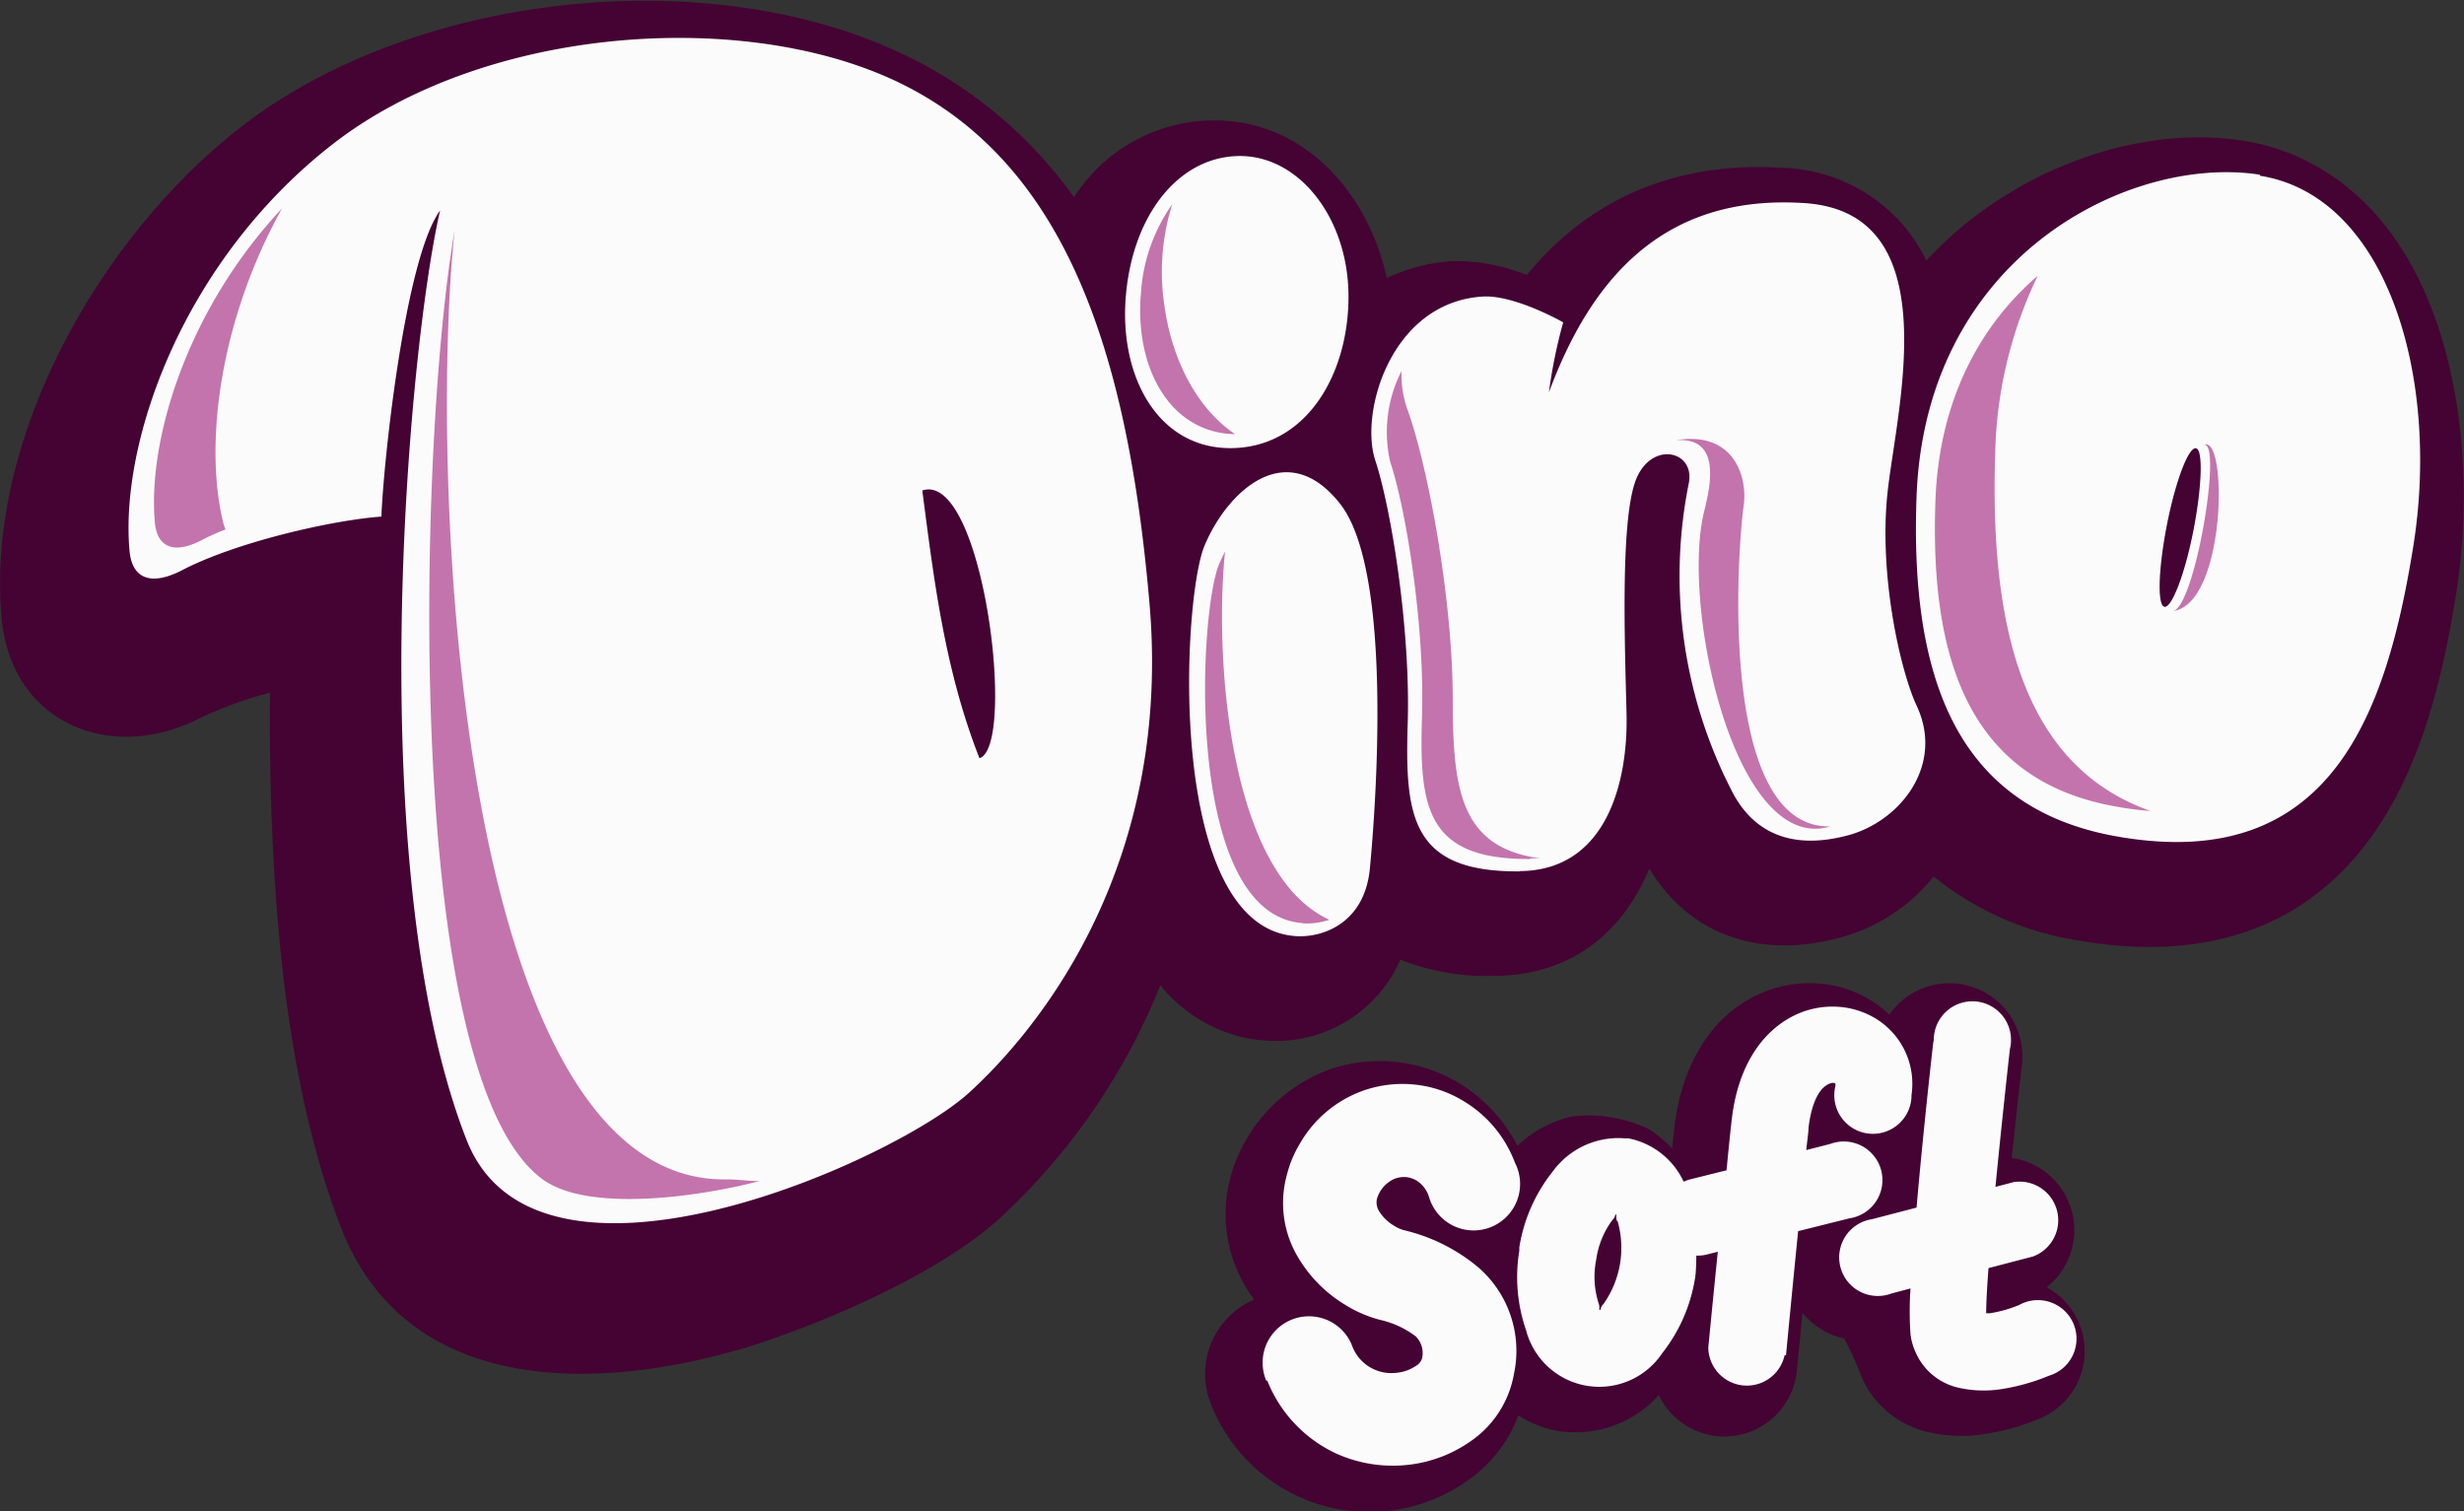 <svg id="Capa_1" data-name="Capa 1" xmlns="http://www.w3.org/2000/svg" viewBox="0 0 191.42 117.38"><rect x="0" y="0" width="191.42" height="117.38" fill="#333333" stroke="none"/><defs><style>.cls-1{fill:#440333;}.cls-1,.cls-2,.cls-3{fill-rule:evenodd;}.cls-2,.cls-4{fill:#fbfbfb;}.cls-3{fill:#c374ac;}</style></defs><title>03_dinoSoftLogo</title><path class="cls-1" d="M83.46,15.29A12.93,12.93,0,0,1,94.31,9.35c7.14,0,12,5.76,13.43,12.25a13.84,13.84,0,0,1,5-1.31,14.46,14.46,0,0,1,5.87,1.08,24.32,24.32,0,0,1,3.18-3.24c4.78-4,10.59-5.5,16.75-5.09a12.89,12.89,0,0,1,9.34,4.48,13.19,13.19,0,0,1,1.77,2.72,29.3,29.3,0,0,1,3.72-3.38c5.79-4.45,13.71-7.08,21-5.91a16.57,16.57,0,0,1,5.46,1.89c10.83,6,12.75,22.1,11,33.15-1.27,8-3.51,17-9.83,22.6-5.45,4.81-12.4,5.68-19.36,4.5a23.65,23.65,0,0,1-11.42-5,14,14,0,0,1-7.18,4.72c-6.06,1.7-11.71,0-14.9-5.34-2,4.75-5.83,8.29-12.05,8.34a18.21,18.21,0,0,1-7.3-1.26,10.55,10.55,0,0,1-10.54,6.28,11.18,11.18,0,0,1-4.11-1.11,11.79,11.79,0,0,1-4-3.18A49.92,49.92,0,0,1,77.68,94.63c-4.71,4.29-13.53,8.11-19.57,10-11.38,3.45-26.44,4-31.61-9.25-3.88-10-5.09-22.21-5.43-32.83-.09-2.9-.13-5.82-.09-8.74a30,30,0,0,0-5.37,1.94c-7,3.63-14.76.43-15.49-7.77-1.25-14,7.7-29.58,18.45-38,13.25-10.4,35.82-13,51.09-6a34.3,34.3,0,0,1,13.8,11.38Z"/><path class="cls-2" d="M175.56,13.65c10,1.59,14,15.85,11.92,28.79S181.11,67.85,164.59,65c-12.38-2.11-16.23-12-15.7-26.43.7-18.76,16.65-26.56,26.67-25Zm-74.9,59.07c2.1.14,5.35-1,5.76-5.24s1.89-23-2.31-28.34-8.82-.91-10.55,3.29-3,29.61,7.1,30.29Zm-4.33-60.6c4.65,0,8.43,4.89,8.43,10.92s-3.24,11.65-9,11.77-8.86-5.54-8.29-11.9,4.2-10.79,8.87-10.79ZM36.25,88.56c5.49,14,33.16,1.69,39.05-3.69s15.72-18.09,14-38-6.69-34.61-20-40.71c-12.09-5.52-31.9-4-43.52,5.09S9.31,34.36,10.06,42.76c.2,2.28,1.74,2.75,4.1,1.53,4.16-2.17,11.61-3.88,15.47-4.16.13-3.87,1.79-20,4.56-23.78C31.73,27,28,67.51,36.25,88.56Zm81.82-20.87c-8.4.07-8.94-4.18-8.71-11.49s-1.29-16.73-2.52-20.44,1.21-12.24,8.3-12.72c2.47-.18,6.3,2,6.3,2a39.5,39.5,0,0,0-1.11,5.44c3.21-8.65,8.77-15.45,19.89-14.7s7.16,15.83,6.43,22.36,1,14,2.24,16.66c2.2,4.68-1.31,9-5.29,10.08s-7.32.18-9.17-3.65a36.44,36.44,0,0,1-3.23-23.71c.5-2.59-3.09-3.34-4.2,0s-.77,12.6-.64,17.92-1.56,12.18-8.29,12.23Zm52.5-32.87c.58,0,.51,2.82-.14,6.23s-1.68,6.13-2.26,6.09-.51-2.81.14-6.21,1.67-6.14,2.26-6.11ZM76.09,58.9C73.38,52,72.55,45,71.65,38.1,76.38,36.55,79,58,76.09,58.9Z"/><path class="cls-3" d="M171.24,34.55c1.41-.16-.74,12.63-2.43,12.92,4.14-.56,4.26-13.67,2.43-12.92ZM42.15,91.61C45.67,94.19,54.2,93,59,91.75c-.89,0-1.74-.14-2.59-.13-21,.28-23.1-55.11-21.09-73.71-2.73,15.49-4.27,65.58,6.83,73.7ZM21.91,16.19c-7.39,7.88-10.45,18-9.88,24.4.19,2,1.56,2.46,3.66,1.36a16.45,16.45,0,0,1,1.83-.82,5,5,0,0,1-.21-.65c-1.42-6-.28-15.51,4.6-24.29Zm74,17.54c-5.09-.13-7.79-5.25-7.27-11a13.42,13.42,0,0,1,2.43-6.87,17.45,17.45,0,0,0-.61,7.89c.6,4.32,2.59,8,5.45,9.95Zm5.3,38a5.44,5.44,0,0,0,2.06-.28c-7.83-3.59-8.94-20.41-8.1-28.61-.17.34-.33.69-.47,1-1.6,3.86-2.72,27.23,6.51,27.87Zm17.69-5c-8.12.06-8.65-4-8.43-11.1S109.21,39.46,108,35.88a10.43,10.43,0,0,1,.88-7.06,8.06,8.06,0,0,0,.42,2.88c1.52,4.09,3.55,14.5,3.56,22.64,0,7,.59,11.51,6.79,12.34-.26,0-.52,0-.78,0Zm23.29-2.53c-7.42,2.23-11.62-17.14-9.8-24.47.49-2,1.37-5.82-2.23-5.53,4.55-.76,5.62,2.85,5.3,5.09-.5,3.55-2,25.08,6.73,24.91ZM167.09,63a24.51,24.51,0,0,1-2.56-.32c-11.18-1.9-14.65-10.84-14.17-23.85.3-7.91,3.59-13.67,7.94-17.4A33.33,33.33,0,0,0,155,35.25c-.46,14.24,2.55,24.4,12.07,27.75Z"/><path class="cls-1" d="M127.74,87.52a8.59,8.59,0,0,1,2.17,1.71c.05-.59.12-1.18.18-1.76.53-4.39,2.63-8.64,6.9-10.39a9.46,9.46,0,0,1,4.17-.69,9,9,0,0,1,4,1.21,8.59,8.59,0,0,1,1.62,1.22,5.67,5.67,0,0,1,10.3,3.82c-.27,2.44-.54,4.87-.79,7.31A5.67,5.67,0,0,1,159,100a5.66,5.66,0,0,1-.5,10.18,17.6,17.6,0,0,1-4.54,1.25,11.21,11.21,0,0,1-4.28-.21,7.44,7.44,0,0,1-5.09-4.33,24.65,24.65,0,0,0-1.32-2.91,5.76,5.76,0,0,1-3.24-2c-.14,1.5-.29,3-.44,4.5a5.65,5.65,0,0,1-10.72,1.9,8.75,8.75,0,0,1-7.78,2.79,8.26,8.26,0,0,1-3.13-1.22,10.83,10.83,0,0,1-3.85,5,13.22,13.22,0,0,1-20-5.78,6.28,6.28,0,0,1,3.32-8.21c-.27-.39-.53-.77-.76-1.18a10.93,10.93,0,0,1-1.09-8.28,12.46,12.46,0,0,1,7.37-8.3,11.93,11.93,0,0,1,10.38.93A12.27,12.27,0,0,1,117.88,89a9.24,9.24,0,0,1,4.2-2.26,10.84,10.84,0,0,1,5.66.81Zm-3.49,4.39h-.09a3.07,3.07,0,0,0-1.7.32l1.7.29h0l0,0,1,.16a2.79,2.79,0,0,1,.19-.33,2.73,2.73,0,0,0-1.11-.44Zm2.9,8.38c-.19-.12-.36-.25-.54-.39a9.17,9.17,0,0,1-1.66,3.79,2.71,2.71,0,0,1-2.91,1.55,2.67,2.67,0,0,1-2.24-2.45,7.78,7.78,0,0,1-.38-1.86l-.31,0,.91-5.42.38,0a8.06,8.06,0,0,1,.88-1.47l.14-.25.07-.89c-.19.19-.38.39-.55.59a10,10,0,0,0-2,4.6l0,.19,0,.09a10.1,10.1,0,0,0,.4,4.85,3.68,3.68,0,0,0,2.65,2.61,3.73,3.73,0,0,0,3.35-1.61,9.76,9.76,0,0,0,1.84-3.95Z"/><path class="cls-4" d="M126.5,88.43a6,6,0,0,1,4.32,3.42s.25,1.43.27,1.48c.89,1.33.7,5.34.61,5.85a12.62,12.62,0,0,1-2.56,5.93,5.88,5.88,0,0,1-10.58-1.76,12.63,12.63,0,0,1-.53-6.19h0l0-.26A12.66,12.66,0,0,1,120.63,91a6.31,6.31,0,0,1,5.61-2.57h0v0M98.37,107.25a3.6,3.6,0,1,1,6.64-2.79,3.25,3.25,0,0,0,3.49,2.18,3.18,3.18,0,0,0,1.52-.55,1,1,0,0,0,.45-.55,1.82,1.82,0,0,0-.49-1.73,7.24,7.24,0,0,0-2.81-1.29,9.76,9.76,0,0,1-2.62-1.13,10.64,10.64,0,0,1-3.75-3.79,8.2,8.2,0,0,1-.84-6.28A8.91,8.91,0,0,1,101,88.81a9.27,9.27,0,0,1,4.67-4,9.17,9.17,0,0,1,4.09-.57,9,9,0,0,1,3.93,1.29,9.44,9.44,0,0,1,4,4.79A3.61,3.61,0,1,1,111,92.93a2.37,2.37,0,0,0-.93-1.21,2,2,0,0,0-.85-.28,2.07,2.07,0,0,0-.88.13,2.46,2.46,0,0,0-1.37,1.56,1.3,1.3,0,0,0,.15.93,3.37,3.37,0,0,0,1.2,1.17,2.72,2.72,0,0,0,.73.33,14,14,0,0,1,5.78,2.88,8.58,8.58,0,0,1,2.78,8.31,8,8,0,0,1-3.29,5.16,10.44,10.44,0,0,1-5,1.89,10.7,10.7,0,0,1-5.57-.91,10.55,10.55,0,0,1-5.3-5.64Zm51.86-26.39a3,3,0,1,1,5.91.65s-.6,5.34-1.12,10.69l1.41-.37a3,3,0,0,1,1.5,5.78l-3.45.9c-.11,1.46-.18,2.7-.18,3.51l.27,0a10,10,0,0,0,2.28-.64,3,3,0,1,1,2.33,5.49,16.09,16.09,0,0,1-3.83,1.06,8.86,8.86,0,0,1-3.25-.14,4.78,4.78,0,0,1-3.31-2.8h0a4.74,4.74,0,0,1-.37-1.35,26,26,0,0,1,0-3.55l-1.5.4a3,3,0,1,1-1.49-5.78l3.46-.9c.54-6.19,1.3-12.89,1.31-12.92Zm-24.61,14c-.12-.32,0-.51-.1-.52h0c-.06,0,0,.18-.27.45A6.71,6.71,0,0,0,124,97.88h0a6.74,6.74,0,0,0,.19,3.36c.12.33,0,.51.1.52s0-.18.27-.45a7.55,7.55,0,0,0,1.1-6.47Zm-.1-.52h0M124,97.62Zm-6-.46h0m7.75-2.8Zm.46-6,.26,0m12.17,16.92a3,3,0,0,1-5.93-.58s.34-3.54.74-7.46l-.83.21a2.92,2.92,0,0,1-.78.09,3,3,0,0,1-1.05-5.76c.11,0,.23-.08.34-.12l3-.75c.18-1.91.34-3.43.41-4,.55-4.64,2.81-7.2,5.26-8.21a6.71,6.71,0,0,1,3-.49,6.41,6.41,0,0,1,2.79.84,5.93,5.93,0,0,1,2.91,6,3,3,0,1,1-5.91-.7c0-.1,0-.16,0-.17a.35.35,0,0,0-.17-.06.84.84,0,0,0-.31.07c-.69.28-1.35,1.29-1.61,3.4,0,.35-.1,1-.18,1.75l1.88-.48a3,3,0,1,1,1.49,5.78l-4,1c-.47,4.7-.94,9.61-.94,9.64Z"/></svg>